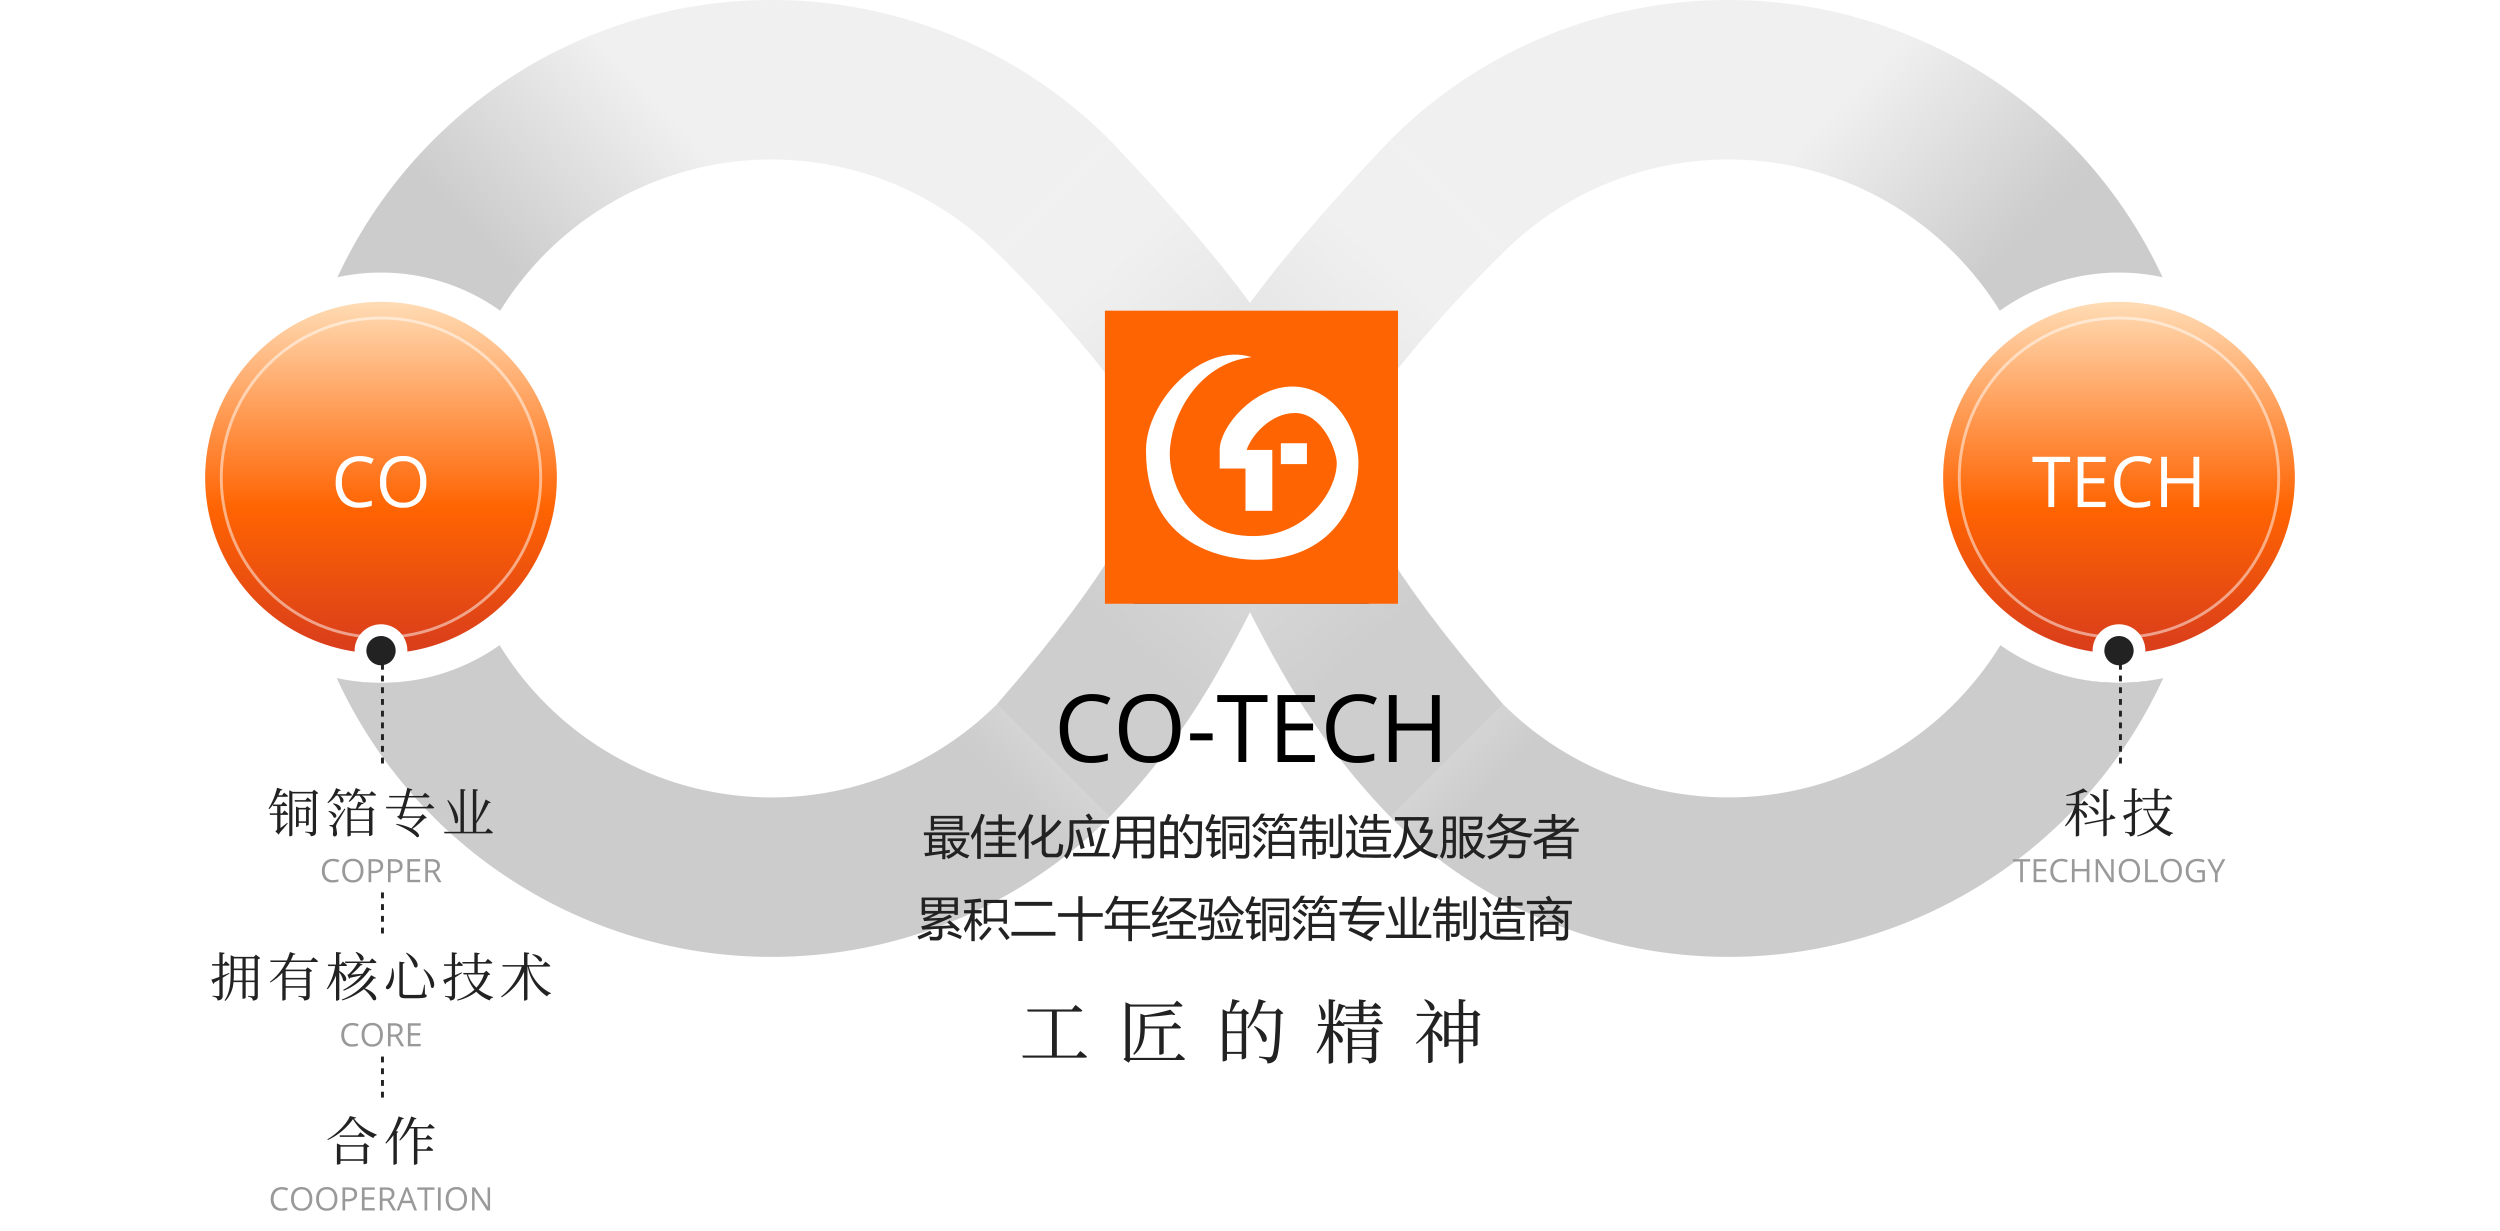 <svg xmlns="http://www.w3.org/2000/svg" xmlns:xlink="http://www.w3.org/1999/xlink" width="853" height="420" viewBox="0 0 853 420">
  <defs>
    <linearGradient id="linear-gradient" x1="0.5" x2="0.914" y2="0.629" gradientUnits="objectBoundingBox">
      <stop offset="0" stop-color="#f0f0f0"/>
      <stop offset="1" stop-color="#cecece"/>
    </linearGradient>
    <clipPath id="clip-path">
      <path id="Path_24" data-name="Path 24" d="M298.872,671.964c-1.948,4.669-34.6,37.319-38.478,38.478-58.7-61.017-47.816-107.272-134.11-192.39l38.478-38.478C266.995,586.846,215.3,575.962,298.872,671.964Z" transform="translate(656.922 172.242)" fill="#f0f0f0"/>
    </clipPath>
    <linearGradient id="linear-gradient-2" x2="0.086" y2="0.629" xlink:href="#linear-gradient"/>
    <linearGradient id="linear-gradient-3" x1="0.836" y1="0.453" x2="0.671" y2="0.64" gradientUnits="objectBoundingBox">
      <stop offset="0" stop-color="#f0f0f0"/>
      <stop offset="1" stop-color="#ccc"/>
    </linearGradient>
    <linearGradient id="linear-gradient-4" x1="0.164" y1="0.453" x2="0.329" y2="0.64" xlink:href="#linear-gradient-3"/>
    <linearGradient id="linear-gradient-5" x1="0.5" x2="0.5" y2="1" gradientUnits="objectBoundingBox">
      <stop offset="0" stop-color="#ffdcb5"/>
      <stop offset="0.586" stop-color="#ff6402"/>
      <stop offset="1" stop-color="#d83c1c"/>
    </linearGradient>
  </defs>
  <g id="Group_7411" data-name="Group 7411" transform="translate(-443 -604)">
    <path id="Path_24658" data-name="Path 24658" d="M0,0H853V420H0Z" transform="translate(443 604)" fill="#fff"/>
    <path id="Path_18" data-name="Path 18" d="M298.872,671.964c-1.948,4.669-34.6,37.319-38.478,38.478-58.7-61.017-47.816-107.272-134.11-192.39l38.478-38.478C266.995,586.846,215.3,575.962,298.872,671.964Z" transform="translate(656.922 172.242)" fill="url(#linear-gradient)"/>
    <g id="Mask_Group_4" data-name="Mask Group 4" clip-path="url(#clip-path)">
      <ellipse id="Ellipse_8" data-name="Ellipse 8" cx="72" cy="16" rx="72" ry="16" transform="matrix(0.574, -0.819, 0.819, 0.574, 821.596, 818.802)"/>
    </g>
    <path id="Path_23" data-name="Path 23" d="M126.284,671.964c1.948,4.669,34.6,37.319,38.478,38.478,58.7-61.017,47.816-107.272,134.11-192.39l-38.478-38.478C158.161,586.846,209.857,575.962,126.284,671.964Z" transform="translate(656.922 172.242)" fill="url(#linear-gradient-2)"/>
    <path id="Path_22" data-name="Path 22" d="M338.824,462a162.729,162.729,0,0,1,115.434,47.816L415.78,548.294a108.833,108.833,0,1,0,0,153.912l38.478,38.478A163.249,163.249,0,1,1,338.824,462Z" transform="translate(367.426 142)" fill="url(#linear-gradient-3)"/>
    <path id="Path_21" data-name="Path 21" d="M291.008,462a162.729,162.729,0,0,0-115.434,47.816l38.478,38.478a108.833,108.833,0,1,1,0,153.912l-38.478,38.478A163.249,163.249,0,1,0,291.008,462Z" transform="translate(741.742 142)" fill="url(#linear-gradient-4)"/>
    <path id="Path_24659" data-name="Path 24659" d="M-59.664-.84h-6.744v-15h8.04a.6.6,0,0,0,.648-.384c-.864-.792-2.3-1.9-2.3-1.9l-1.248,1.56H-76.536l.216.72h8.256v15h-10.1l.192.72H-56.76c.36,0,.552-.12.624-.384-.864-.792-2.28-1.9-2.28-1.9Zm33.7.792h-15.5v-17.5h17.328c.336,0,.552-.12.624-.384-.744-.72-1.944-1.656-1.944-1.656l-1.08,1.344h-14.64l-1.824-.792V-.144a2.622,2.622,0,0,0-.672.528l1.776,1.2.624-.912h18a.545.545,0,0,0,.6-.384c-.792-.768-2.136-1.824-2.136-1.824Zm-5.256-1.1c.768,0,1.272-.36,1.272-.48V-10.08h5.28c.336,0,.552-.12.624-.384-.792-.744-2.064-1.7-2.064-1.7l-1.1,1.368h-9.168v-3.216a90.342,90.342,0,0,0,9.192-.84c.528.216.96.24,1.2.024l-1.7-1.68a57.044,57.044,0,0,1-8.688,1.92L-37.9-15.12v4.728c0,2.976-.264,6.264-2.448,8.976l.312.312c3.216-2.52,3.624-6.192,3.648-8.976h4.92v8.928Zm22.872-.96V-8.448h5.016v6.336Zm5.016-13.032v6H-8.352v-6Zm.648-1.7-.888.984H-6.648c.576-.984,1.272-2.232,1.752-3.12a.835.835,0,0,0,.888-.528l-2.52-.6c-.216,1.248-.6,3.024-.912,4.248h-.792l-1.608-.792V1.128h.264c.648,0,1.224-.384,1.224-.552V-1.416h5.016V.432h.24A1.85,1.85,0,0,0-1.824-.144V-14.856a1.707,1.707,0,0,0,1.008-.48Zm11.736-.1-.984,1.056H2.832c.432-.984.84-1.968,1.2-3a.807.807,0,0,0,.888-.48l-2.448-.744a31.081,31.081,0,0,1-3.864,9.768l.36.216a19.888,19.888,0,0,0,3.5-5.04H8.328C8.16-6.96,7.8-1.488,6.912-.6a1.045,1.045,0,0,1-.936.312c-.576,0-2.3-.144-3.384-.264L2.568-.12a7.149,7.149,0,0,1,2.4.72A1.428,1.428,0,0,1,5.4,1.824,3.386,3.386,0,0,0,8.184.648c1.128-1.392,1.56-6.72,1.728-15.6a1.4,1.4,0,0,0,.984-.384ZM.816-10.752a11.568,11.568,0,0,1,2.9,4.968C5.448-4.416,6.84-8.3,1.08-10.92Zm22.128-7.392a15.25,15.25,0,0,1,.912,4.848c1.248,1.344,2.736-1.584-.576-4.944ZM34.392-3.816V-6.1H41.04v2.28ZM41.04-8.928v2.112H34.392V-8.928Zm-.24-.7H34.536L32.9-10.392V1.824h.264c.624,0,1.224-.36,1.224-.528V-3.1H41.04V-.5c0,.336-.12.48-.528.48-.552,0-2.9-.168-2.9-.168V.192a4.711,4.711,0,0,1,2.016.576,1.6,1.6,0,0,1,.5,1.1c2.184-.216,2.424-1.008,2.424-2.208v-8.3a2.09,2.09,0,0,0,1.032-.432l-1.992-1.512Zm1.008-2.616h-3.6v-2.04h5.016c.312,0,.552-.12.6-.384-.72-.672-1.9-1.608-1.9-1.608l-1.008,1.32H38.208v-1.872h5.4c.336,0,.552-.1.624-.36-.744-.744-1.968-1.7-1.968-1.7L41.208-17.52h-3v-1.56c.576-.072.816-.312.864-.648l-2.4-.264v2.472H31.944a.612.612,0,0,0,.192-.288l-2.328-.744c-.384,1.9-.912,4.08-1.344,5.52l.384.168a24.555,24.555,0,0,0,2.4-4.464A.873.873,0,0,0,31.9-17.5l.192.672h4.584v1.872H32.16l.192.672h4.32v2.04H31.224l.144.552c-.7-.624-1.488-1.272-1.488-1.272l-1.056,1.344h-.96v-7.608c.552-.072.72-.288.768-.6l-2.28-.264v8.472H22.608l.168.672h3.1a28.675,28.675,0,0,1-3.648,9.072l.36.288a21.341,21.341,0,0,0,3.768-5.76V1.92h.312c.552,0,1.2-.36,1.2-.6V-8.856a9.861,9.861,0,0,1,1.968,3.384c1.512,1.128,2.736-1.9-1.968-4.032v-1.44h3.288c.336,0,.576-.1.648-.36l-.264-.24h12.7a.574.574,0,0,0,.624-.384c-.768-.72-1.992-1.656-1.992-1.656ZM58.92-19.872a8.22,8.22,0,0,1,2.112,3.408c1.512,1.152,2.88-1.968-1.848-3.6Zm4.656,3.816-1.032.984H56.28l.216.72h6.072a27.284,27.284,0,0,1-6.48,9.24l.312.264A24.609,24.609,0,0,0,60.288-8.28V1.7h.264a1.46,1.46,0,0,0,1.272-.576V-8.928a9.377,9.377,0,0,1,2.136,3c1.416.936,2.472-1.872-2.136-3.552V-10.1a23.529,23.529,0,0,0,2.448-3.984c.552-.048.84-.072,1.056-.264Zm8.664,9.72v-3.912h3.432v3.912Zm-4.944,0v-3.912h3.432v3.912Zm3.432-8.3v3.672H67.3V-14.64Zm4.944,0v3.672H72.24V-14.64Zm.624-1.68-.864.96H72.24V-19.2c.6-.1.792-.336.84-.672l-2.352-.264v4.776H67.416l-1.632-.768v12.36h.264c.624,0,1.248-.36,1.248-.528V-5.64h3.432V1.872h.288c.552,0,1.224-.384,1.224-.6V-5.64h3.432v1.632h.216c.5,0,1.248-.384,1.272-.576v-9.768a1.788,1.788,0,0,0,1.008-.48Z" transform="translate(870 965)" fill="#222"/>
    <path id="Path_24660" data-name="Path 24660" d="M-111.578.07q.766-.078,1.531-.164V-6.039h-1.719v-.937h15.484v.938h-8.156V-.828q.75-.109,1.5-.227-.016.281.016,1l-1.516.211V2.148H-105.5V.313q-2.687.383-5.8.867Zm2.172-12.7h10.813v5.016h-1.094v-.359h-8.625v.359h-1.094Zm5.75,8.609V-4.93h6.2v.906A11.293,11.293,0,0,1-99.547-.7,9.61,9.61,0,0,0-96.234.789q-.406.594-.7,1.094a10.473,10.473,0,0,1-3.4-1.8,11.342,11.342,0,0,1-3.133,1.969,5.994,5.994,0,0,0-.719-.984,10.9,10.9,0,0,0,3.055-1.734,8.052,8.052,0,0,1-1.859-3.359Zm-4.656-4.859h8.625v-1h-8.625Zm8.625-2.844h-8.625v1h8.625Zm1.047,7.7h-3.3a6.432,6.432,0,0,0,1.586,2.633A8.6,8.6,0,0,0-98.641-4.023ZM-105.5-.672V-1.727h-3.484V-.219Q-107.219-.43-105.5-.672Zm-3.484-4.117h3.484v-1.25h-3.484Zm0,2.156h3.484v-1.25h-3.484ZM-91.187.3h4.875V-2.414h-4.25V-3.539h4.25V-5.633h1.219v2.094h4.25v1.125h-4.25V.3h4.875V1.43H-91.187Zm.125-7.484h4.719V-9.6h-4.125v-1.125h4.125v-2.422h1.219v2.422H-81V-9.6h-4.125V-7.18h4.719v1.125H-91.062Zm-4.719,1.406a27.532,27.532,0,0,0,3.531-7.562l1.25.375a32.6,32.6,0,0,1-1.375,3.6V2.055h-1.219V-6.977a28.2,28.2,0,0,1-1.641,2.563A9.483,9.483,0,0,0-95.781-5.773Zm20.391,2.141a25.475,25.475,0,0,0,3.828-2.2v-7.164h1.344v6.156a23.953,23.953,0,0,0,4.25-4.453l1.141.828a25.336,25.336,0,0,1-5.391,5.289V-.758Q-70.219.3-69.094.3h1.984A1.115,1.115,0,0,0-65.875-.711a15.789,15.789,0,0,0,.281-2.453q.656.25,1.375.453Q-64.344-1.4-64.547-.3a2,2,0,0,1-2.25,1.8h-2.641A1.865,1.865,0,0,1-71.562-.6V-4.258a29.256,29.256,0,0,1-3.078,1.719Q-74.969-3.055-75.391-3.633Zm-4.391-1.922a25.4,25.4,0,0,0,4-7.672l1.359.391a38.642,38.642,0,0,1-1.609,3.648V1.992h-1.312V-6.836A27.6,27.6,0,0,1-79.187-4.2Q-79.453-4.867-79.781-5.555Zm23.2-7.281,1.141-.609a19.434,19.434,0,0,1,1.281,1.859l-.758.438h6.336v1.188H-60.75v3.828q0,5.531-2.281,8.266a11.074,11.074,0,0,0-.906-1.078q1.875-2.094,1.875-7.156v-5.047h6.609A19,19,0,0,0-56.578-12.836ZM-60.844.023h7.227a74.667,74.667,0,0,0,2.586-8.531l1.359.375Q-51.133-2.977-52.266.023h3.859V1.211H-60.844ZM-60-7.648l1.188-.406q.969,2.844,1.875,6.375l-1.328.406Q-58.984-4.367-60-7.648Zm3.766-.781,1.2-.344a62.665,62.665,0,0,1,1.438,6.3l-1.375.359A63.252,63.252,0,0,0-56.234-8.43ZM-40.281,1.836V-3.133h-4.547a10.07,10.07,0,0,1-1.891,5.391q-.406-.516-.922-1.078a8.386,8.386,0,0,0,1.375-3.187,25.417,25.417,0,0,0,.344-4.781v-5.578h12.734V.055q0,1.859-1.766,1.859-1.078,0-2.422-.047-.078-.516-.234-1.3,1.359.094,2.2.094.969,0,.969-.922V-3.133h-4.594V1.836Zm1.25-6.094h4.594V-7.18h-4.594Zm4.594-6.953h-4.594V-8.3h4.594Zm-10.3,6.953h4.461V-7.18h-4.391A25.643,25.643,0,0,1-44.742-4.258Zm.07-6.953V-8.3h4.391v-2.906Zm13.563.5h1.578q.578-1.422.953-2.594l1.313.375q-.492,1.2-.953,2.219h3.125V1.727h-1.25V.508h-3.516V1.836h-1.25Zm6.25,3.2a22.971,22.971,0,0,0,2.484-5.8l1.313.328q-.4,1.18-.812,2.219h5.031q-.187,8.031-.312,10.109A2.286,2.286,0,0,1-19.734,1.8q-1.422,0-2.891-.094A10.836,10.836,0,0,0-22.875.32h.047a20.758,20.758,0,0,0,2.859.219,1.4,1.4,0,0,0,1.531-1.5q.172-2.328.25-8.625h-4.187A21.525,21.525,0,0,1-23.781-6.93,5.985,5.985,0,0,0-24.859-7.508Zm-5,6.844h3.516V-4.617h-3.516Zm3.516-8.875h-3.516v3.8h3.516Zm2.859,3.094.953-.7Q-20.8-5.1-19.766-3.6l-1.156.813A37.827,37.827,0,0,0-23.484-6.445ZM-8.766,2.086H-9.922v-14.5H-.75V.07q0,1.891-1.687,1.891-1.078,0-2.766-.047Q-5.3,1.32-5.437.664q1.547.094,2.578.094a.849.849,0,0,0,.953-.969V-11.32H-8.766Zm-1.875-3.312a10.21,10.21,0,0,0,.078,1.3,21.034,21.034,0,0,0-2.078,1.172,3.175,3.175,0,0,0-.656.531L-14.125.7a1.54,1.54,0,0,0,.5-1.172V-3.992h-1.781V-5.086h1.781V-7.055h-.984v-.891q-.219.344-.422.672a9.023,9.023,0,0,0-.75-1.141,17.349,17.349,0,0,0,2.219-4.828l1.188.328q-.344,1.031-.734,1.953H-10.5v1.094h-3.094A19.074,19.074,0,0,1-14.5-8.148h3.656v1.094h-1.641v1.969h2.078v1.094h-2.078V-.164Q-11.719-.617-10.641-1.227ZM-7.469-6.7h4.25v5.219H-6.406V-.82H-7.469Zm3.188,1.047H-6.406v3.125h2.125ZM-8.109-9.492h5.641v1.031H-8.109ZM5.875-7.539H8.781a17.582,17.582,0,0,0,.828-1.906l1.172.391q-.391.781-.8,1.516h4.688V2.023H13.5V1.086H7.047v.938H5.875ZM7.047-.008H13.5v-2.7H7.047ZM13.5-6.445H7.047V-3.8H13.5ZM9.828-13.367h1.3a14.9,14.9,0,0,1-.742,1.469h5.211v1H9.766A13.911,13.911,0,0,1,7.813-8.586a8.942,8.942,0,0,0-.922-.828A11.254,11.254,0,0,0,9.828-13.367Zm-6.594,0H4.578q-.383.773-.812,1.469H8.047v1H3.1A13.218,13.218,0,0,1,.984-8.57q-.313-.375-.8-.859A12.322,12.322,0,0,0,3.234-13.367ZM4.141-3.242A10.729,10.729,0,0,0,4.875-2.2Q3.219-.164,1.563,1.789L.641.883Q2.187-.742,4.141-3.242ZM1.047-6.289q1.234.75,2.656,1.75l-.734.984A28.915,28.915,0,0,0,.406-5.367ZM2.828-8.82Q4.516-7.727,5.313-7.086l-.766.938q-.813-.7-2.406-1.812Zm2.109.3q-.594-.781-1.3-1.594l.813-.578q.75.719,1.406,1.469Zm7.328.016A16.641,16.641,0,0,0,11-10.1l.813-.578a16.584,16.584,0,0,1,1.375,1.469Zm8.5-4.656h1.219v2.391h3.391V-9.68H21.984v2.094h4.078v1.094H21.984v1.75h3.422v3.719q0,1.688-1.531,1.7-.484.016-1.3,0Q22.5.18,22.344-.445q.766.047,1.25.047.656,0,.656-.781v-2.5H21.984v5.8H20.766v-5.8H18.609V.945H17.453V-4.742h3.313v-1.75H16.281V-7.586h4.484V-9.68H18.453a13.253,13.253,0,0,1-.906,1.7q-.516-.3-1.062-.594A11.92,11.92,0,0,0,18.2-12.6l1.156.3q-.2.8-.461,1.531h1.867Zm8.906-.016h1.25V-.3q0,2.109-1.859,2.109-.609,0-2.094-.016-.094-.609-.25-1.359,1.313.125,1.969.125.984,0,.984-1.109Zm-1.8,11.125h-1.2V-11.68h1.2ZM38.063-5.477h7.953V-.461h-1.2V-1.1H39.266v.641h-1.2ZM36.688-7.883h4.953v-2.125H38.984a15.732,15.732,0,0,1-.906,1.828A7.7,7.7,0,0,0,37-8.742a14.305,14.305,0,0,0,1.7-4.109l1.188.266q-.234.8-.492,1.516h2.242v-2.219h1.219v2.219h4v1.063h-4v2.125h4.766V-6.82H36.688ZM38.656.492l3.891.063L47.75.43q-.172.516-.437,1.234L42.141,1.7,38.422,1.6A4.019,4.019,0,0,1,34.7-.227a23.48,23.48,0,0,0-1.875,2.094L32.188.57q1.383-1.336,2-1.914V-6.6H32.328V-7.758h3.063v6.68A3.564,3.564,0,0,0,38.656.492Zm6.156-4.906H39.266v2.25h5.547ZM34.141-13.008q.8.969,2.188,2.953l-1.109.781q-1.266-1.984-2.078-3.062ZM52.547-3.492a13.953,13.953,0,0,1-3.359,5.469A12.708,12.708,0,0,0,48.25.883a12.194,12.194,0,0,0,3.063-4.937,26.811,26.811,0,0,0,.828-6.984H48.969v-1.172H60.453v1.188L58.938-7.977h2.891v1.109a15.582,15.582,0,0,1-3.3,5.234A13.2,13.2,0,0,0,63.766.586a8.519,8.519,0,0,0-.812,1.344A17.089,17.089,0,0,1,57.539-.734a18.511,18.511,0,0,1-5.242,2.9,9.453,9.453,0,0,0-.781-1.141A16.115,16.115,0,0,0,56.57-1.609a15.273,15.273,0,0,1-3.359-5.352A19.3,19.3,0,0,1,52.547-3.492ZM57.422-7.82l1.609-3.219H53.453q-.016.867-.055,1.664a17.049,17.049,0,0,0,4.125,6.922A11.893,11.893,0,0,0,60.406-6.8H57.422Zm13.625-4.531h7.719q-.078,1.266-.125,2a2.183,2.183,0,0,1-2.469,2.375q-.641-.016-2.016-.062-.094-.609-.2-1.234,1.156.141,2.078.172a1.247,1.247,0,0,0,1.453-1.281q.047-.406.078-.891H72.234v4.5h6.594v.922a11.413,11.413,0,0,1-2.289,4.773A9.344,9.344,0,0,0,79.891.914q-.531.625-.906,1.125A11.349,11.349,0,0,1,75.727-.2a12.946,12.946,0,0,1-2.8,2.078q-.3-.516-.641-1.031a10.884,10.884,0,0,0,2.7-1.906,10.456,10.456,0,0,1-2.008-4.7h-.734V2.008H71.047Zm-5.7-.062H69.75V.258q0,1.563-1.453,1.563-.8,0-1.484-.047Q66.75,1.3,66.625.664A9.056,9.056,0,0,0,68,.789a.566.566,0,0,0,.641-.641V-3.445H66.453a9.2,9.2,0,0,1-1.3,5.484,5.214,5.214,0,0,0-.859-.875A8.355,8.355,0,0,0,65.344-3.4Zm12.25,6.656H74.039A9.228,9.228,0,0,0,75.766-1.93,9.9,9.9,0,0,0,77.594-5.758ZM66.453-4.414h2.188V-7.43H66.453ZM68.641-11.4H66.453v3h2.188ZM84.75-13.477l1.172.5q-.352.578-.734,1.125h8.453V-10.8a12.654,12.654,0,0,1-3.977,3.086,22.524,22.524,0,0,0,6.258,1.18q-.5.7-.875,1.313a23.658,23.658,0,0,1-6.828-1.82,34.3,34.3,0,0,1-7.5,2.086q-.266-.484-.641-1.094a33.331,33.331,0,0,0,6.8-1.7,9.632,9.632,0,0,1-2.852-2.57,21.586,21.586,0,0,1-2.68,2.664q-.469-.5-.859-.844A15.552,15.552,0,0,0,84.75-13.477ZM81.469-4.32h4.547q.109-.758.188-1.687h1.266q-.1.93-.211,1.688h6.3q-.156,2.8-.3,3.922A2.321,2.321,0,0,1,90.641,1.82q-.922.016-2.766-.062-.094-.578-.234-1.3,1.8.156,2.969.172A1.353,1.353,0,0,0,92.078-.711q.141-1.172.2-2.5H87.07Q86.242.547,81.25,2.242q-.359-.516-.766-1.047Q84.969-.258,85.8-3.211H81.469Zm10.5-6.5H84.992a9.779,9.779,0,0,0,3.234,2.484A13.689,13.689,0,0,0,91.969-10.82Zm4.516,2.563h5.938v-1.969H98.031v-1.062h4.391v-1.984h1.25v1.984H107.5v1.063h-3.828v1.969H105.2a19.01,19.01,0,0,0,4.2-3.969l1.109.75a22.235,22.235,0,0,1-3.352,3.219h4.477V-7.2h-5.922q-1.289.891-2.773,1.719h6.2V2.055h-1.219V1.133h-7.234v.922H99.469v-5.8q-1.281.57-2.672,1.109-.266-.484-.7-1.141A39.17,39.17,0,0,0,103.578-7.2H96.484ZM100.688.1h7.234V-1.7h-7.234Zm0-4.406v1.641h7.234V-4.445h-6.953Zm-203.68,27.328q2.188,1.781,3.484,3.047l-.859.875q-.609-.633-1.258-1.25-1.906.078-3.852.164v2.086a1.719,1.719,0,0,1-1.953,1.938q-1,0-2.234-.016-.094-.625-.234-1.3,1.2.109,2.156.109,1.047,0,1.047-1.141V25.914l-4.234.2q-.688.031-1.328.125l-.422-1.187a8.965,8.965,0,0,0,2.141-.562q1.6-.617,3.461-1.453-1.945.062-3.461.156-.75.047-1.125.094l-.406-1.031a7.341,7.341,0,0,0,1.578-.516q1.047-.469,2.07-1.016h-2.93v.453h-1.187V15.242h12.359V21.18h-1.187v-.453h-5.187q-1.727.875-3.406,1.594,2.047-.055,4.766-.156,1.078-.508,2.234-1.094l.813.844q-3.734,1.766-7.656,3.219,3.945-.172,7.148-.375-.57-.508-1.164-1Zm-2.8-3.2h4.422V18.4h-4.422Zm-5.562,0h4.406V18.4h-4.406Zm9.984-3.672h-4.422v1.406h4.422Zm-9.984,1.406h4.406V16.148h-4.406Zm1.719,9.016.7.969q-2.281,1.141-4.484,2-.234-.484-.547-1.047Q-111.633,27.586-109.633,26.57Zm6.344.063q2.328.781,4.469,1.734L-99.3,29.43a46.93,46.93,0,0,0-4.516-1.766Zm11.953-10.594h7.906V24.18h-1.187v-.75h-5.531v.75h-1.187Zm-6.812,9.828a20.827,20.827,0,0,0,2.422-5.234H-98.07V19.539h2.5V17.055q-1.016.078-2.187.156a9.248,9.248,0,0,0-.234-1.141q3.188-.172,5.563-.516l.281,1.188q-.953.109-2.266.219v2.578h2.328v1.094h-2.328v2.2l.625-.578q.953.938,2.031,2.141l-.891.781q-.844-1.031-1.766-2.016v6.969H-95.57V23.18A17.36,17.36,0,0,1-97.6,27.211Q-97.852,26.523-98.148,25.867ZM-84.617,17.1h-5.531v5.266h5.531ZM-89.68,25.18l1.031.734q-1.781,2.25-3.422,3.984a11.956,11.956,0,0,0-.891-.859A30.946,30.946,0,0,0-89.68,25.18Zm3.25.75.969-.672q1.438,1.641,2.984,3.672l-1.094.828Q-84.945,27.727-86.43,25.93Zm5.688-9.219h12.75v1.344h-12.75ZM-81.9,26.945h15.016v1.313H-81.9Zm15.922-6.391h6.891V14.789h1.438v5.766h6.906V21.82h-6.906v8.25h-1.437V21.82h-6.891ZM-50.07,24.8h2.516V20.336h5.531V17.555h-4.594a23.91,23.91,0,0,1-2.359,3.5,8.133,8.133,0,0,0-.969-.875,16.972,16.972,0,0,0,3.328-5.609l1.281.359q-.328.773-.687,1.5h10.75v1.125h-5.484v2.781h5.219V21.43h-5.219V24.8h6.188V25.93h-6.187v4.219h-1.266V25.93H-50.07Zm3.75,0h4.3V21.43h-4.3Zm18.328-8.234V15.445h7.531v1.141A16.018,16.018,0,0,1-22.852,19.3q2.352,1.211,4.281,2.383l-.8,1.063q-2-1.375-4.367-2.687a17.6,17.6,0,0,1-4.742,2.656,6.681,6.681,0,0,0-.75-1.078A14.887,14.887,0,0,0-21.9,16.57Zm-1,11.641h4.453V24.4H-27.93V23.273h7.938V24.4H-23.3v3.813h4.375v1.125H-28.992Zm-3.156-4.187q1.531-.2,3.359-.5-.094.656-.141,1.156-1.922.266-4.656.734l-.281-1.156A21.981,21.981,0,0,0-31.4,21.109q-1.516.094-2.344.164l-.3-1.062a28,28,0,0,0,3.156-5.578l1.188.469a52.881,52.881,0,0,1-2.937,5.016l1.9-.047q.609-.992,1.227-2.141l1.156.578A61.145,61.145,0,0,1-32.148,24.023Zm-1.906,3.625q3.25-.656,5.484-1.219-.047.641-.047,1.156-2.125.437-5.078,1.219Zm18.094-9.937-.359,4.3h1.578l.406-5.266h-3.547V15.68h4.734l-.484,6.328h.984q-.109,3.3-.2,5.422Q-12.9,29.8-14.914,29.8q-.844,0-1.984-.047-.078-.578-.2-1.234a16.322,16.322,0,0,0,2,.141q1.094,0,1.156-1.328.094-1.719.156-4.266h-3.75l.5-5.359Zm3.438,10.547h5.641a59.49,59.49,0,0,0,2-5.812l1.188.375q-.922,2.8-1.953,5.438H-2.9v1.078h-9.625ZM-6.852,14.8l-.3.5A12.165,12.165,0,0,0-2.461,20.2q-.5.625-.828,1.094A16.99,16.99,0,0,1-7.773,16.4a17.266,17.266,0,0,1-4.453,5.078,12.11,12.11,0,0,0-.781-.984A14.035,14.035,0,0,0-8.242,14.8Zm-4.078,5.75h6.438v1.078H-10.93Zm1.891,2,1.109-.3q.656,2.344,1.078,4.094l-1.141.328Q-8.445,24.523-9.039,22.555Zm-2.687.7,1.094-.344q.766,2.219,1.281,3.953l-1.156.391Q-11.023,25.258-11.727,23.258Zm-6.547,2.156q1.813-.359,3.984-.875-.016.625.016,1.109-1.781.375-3.766.922ZM4.867,30.086H3.711v-14.5h9.172V28.07q0,1.891-1.687,1.891-1.078,0-2.766-.047-.094-.594-.234-1.25,1.547.094,2.578.094a.849.849,0,0,0,.953-.969V16.68H4.867ZM2.992,26.773a10.21,10.21,0,0,0,.078,1.3A21.034,21.034,0,0,0,.992,29.242a3.175,3.175,0,0,0-.656.531L-.492,28.7a1.54,1.54,0,0,0,.5-1.172V24.008H-1.773V22.914H.008V20.945H-.977v-.891q-.219.344-.422.672a9.023,9.023,0,0,0-.75-1.141A17.349,17.349,0,0,0,.07,14.758l1.188.328Q.914,16.117.523,17.039H3.133v1.094H.039a19.074,19.074,0,0,1-.906,1.719H2.789v1.094H1.148v1.969H3.227v1.094H1.148v3.828Q1.914,27.383,2.992,26.773ZM6.164,21.3h4.25v5.219H7.227v.656H6.164Zm3.188,1.047H7.227v3.125H9.352ZM5.523,18.508h5.641v1.031H5.523Zm13.984,1.953h2.906a17.582,17.582,0,0,0,.828-1.906l1.172.391q-.391.781-.8,1.516H28.3v9.563H27.133v-.937H20.68v.938H19.508Zm1.172,7.531h6.453v-2.7H20.68Zm6.453-6.437H20.68V24.2h6.453Zm-3.672-6.922h1.3a14.9,14.9,0,0,1-.742,1.469h5.211v1H23.4a13.911,13.911,0,0,1-1.953,2.313,8.942,8.942,0,0,0-.922-.828A11.254,11.254,0,0,0,23.461,14.633Zm-6.594,0h1.344q-.383.773-.812,1.469H21.68v1H16.734a13.218,13.218,0,0,1-2.117,2.328q-.312-.375-.8-.859A12.322,12.322,0,0,0,16.867,14.633Zm.906,10.125a10.729,10.729,0,0,0,.734,1.047q-1.656,2.031-3.312,3.984l-.922-.906Q15.82,27.258,17.773,24.758ZM14.68,21.711q1.234.75,2.656,1.75l-.734.984a28.915,28.915,0,0,0-2.562-1.812Zm1.781-2.531q1.688,1.094,2.484,1.734l-.766.938q-.812-.7-2.406-1.812Zm2.109.3q-.594-.781-1.3-1.594l.813-.578q.75.719,1.406,1.469Zm7.328.016A16.641,16.641,0,0,0,24.633,17.9l.813-.578a16.584,16.584,0,0,1,1.375,1.469ZM33.742,25.4q2.07.922,4.469,2.055L41.742,24.4h-8.75V23.242L33.75,21.3H30.023V20.117h4.2l.844-2.141H30.977V16.789h4.555l.82-2.078h1.422l-.82,2.078h7.4v1.188H36.484l-.844,2.141h9.711V21.3H35.172l-.758,1.922h9.109v1.219L39.367,28q1.047.5,2.156,1.039l-.766,1.188q-3.922-2.062-7.672-3.781ZM45.93,27.883h5.016V14.977h1.313V27.883h2.734V14.977H56.3V27.883h5.063v1.156H45.93Zm1.813-9.844q1.281,3.016,2.484,6.406l-1.281.578q-1.047-3.3-2.344-6.484Zm9.125,6.547a63.109,63.109,0,0,0,2.625-6.406l1.266.5Q59.3,22.414,57.992,25.1Zm9.531-9.75h1.219v2.391h3.391V18.32H67.617v2.094H71.7v1.094H67.617v1.75h3.422v3.719q0,1.688-1.531,1.7-.484.016-1.3,0-.078-.5-.234-1.125.766.047,1.25.047.656,0,.656-.781v-2.5H67.617v5.8H66.4v-5.8H64.242v4.625H63.086V23.258H66.4v-1.75H61.914V20.414H66.4V18.32H64.086a13.253,13.253,0,0,1-.906,1.7q-.516-.3-1.062-.594A11.92,11.92,0,0,0,63.836,15.4l1.156.3q-.2.8-.461,1.531H66.4ZM75.3,14.82h1.25V27.7q0,2.109-1.859,2.109-.609,0-2.094-.016-.094-.609-.25-1.359,1.313.125,1.969.125.984,0,.984-1.109Zm-1.8,11.125H72.3V16.32h1.2ZM83.7,22.523h7.953v5.016h-1.2V26.9H84.9v.641H83.7ZM82.32,20.117h4.953V17.992H84.617a15.732,15.732,0,0,1-.906,1.828,7.7,7.7,0,0,0-1.078-.562,14.305,14.305,0,0,0,1.7-4.109l1.188.266q-.234.8-.492,1.516h2.242V14.711h1.219V16.93h4v1.063h-4v2.125h4.766V21.18H82.32Zm1.969,8.375,3.891.063,5.2-.125q-.172.516-.437,1.234l-5.172.031L84.055,29.6a4.019,4.019,0,0,1-3.719-1.828,23.479,23.479,0,0,0-1.875,2.094l-.641-1.3q1.383-1.336,2-1.914V21.4H77.961V20.242h3.063v6.68A3.564,3.564,0,0,0,84.289,28.492Zm6.156-4.906H84.9v2.25h5.547ZM79.773,14.992q.8.969,2.188,2.953l-1.109.781q-1.266-1.984-2.078-3.062Zm15.359,4.734h3.8q-.539-.789-1.172-1.562l.953-.641q.75.875,1.359,1.625l-.844.578h3.547a20.324,20.324,0,0,0,1.453-2.141l1.188.688q-.742.883-1.25,1.453h3.891v8.188q0,1.969-1.8,1.984-.969.016-2.187-.016a11.846,11.846,0,0,0-.234-1.312q1.234.125,2.031.125,1.016,0,1.016-1.125V20.8H96.3v9.281H95.133Zm3.375,8.813V23.508h6.266v4.2H99.633v.828ZM93.992,16.383h7.133q-.3-.555-.727-1.234l1.2-.547q.469.8.984,1.781h6.734v1.109H93.992Zm9.656,10.328v-2.2H99.633v2.2Zm-3.937-5.734.844.813q-1.828,1.562-3.422,2.75a10.368,10.368,0,0,0-.734-.922A25.038,25.038,0,0,0,99.711,20.977Zm2.75.859.688-.859q2.312,1.453,3.5,2.328l-.781.984A39.924,39.924,0,0,0,102.461,21.836Z" transform="translate(870 895)" fill="#222"/>
    <g id="Group_119" data-name="Group 119" transform="translate(840 720)">
      <rect id="Rectangle_54" data-name="Rectangle 54" width="80" height="80" transform="translate(-10 10)" opacity="0.6"/>
      <rect id="Rectangle_10" data-name="Rectangle 10" width="100" height="100" transform="translate(-20 -10)" fill="#ff6402"/>
      <g id="Group_1" data-name="Group 1" transform="translate(-198.122 -93)">
        <rect id="Rectangle_2" data-name="Rectangle 2" width="8.893" height="7.114" transform="translate(238.148 128.236)" fill="#fff"/>
        <path id="Path_1" data-name="Path 1" d="M240.468,110.456c-13.2,0-24.808,13.724-24.808,21.641v6.334h8.8v14.427h9.149V132.1h-8.757c1.638-5.01,8.275-12.607,16.5-12.607,9.5,0,14.251,13.135,14.251,17.005,0,9.677-10.381,24.984-28.5,24.984-21.817,0-28.48-17.946-28.48-27.975,0-12.316,9.3-30.966,27.952-33.077-16.891-5.278-36.068,14.955-36.068,31.846,0,35.717,31.846,37.3,37.652,37.3,24.632,0,34.837-17.77,34.837-33.077C262.989,123.827,253.664,110.456,240.468,110.456Z" transform="translate(1.622 -1.573)" fill="#fff"/>
      </g>
    </g>
    <path id="Path_24661" data-name="Path 24661" d="M-54.43-20.8a7.469,7.469,0,0,0-5.945,2.508,10.115,10.115,0,0,0-2.18,6.867q0,4.484,2.1,6.93a7.47,7.47,0,0,0,5.992,2.445,20.459,20.459,0,0,0,5.453-.859V-.578a16.793,16.793,0,0,1-5.859.891q-5.047,0-7.789-3.062t-2.742-8.7a13.736,13.736,0,0,1,1.32-6.187,9.479,9.479,0,0,1,3.813-4.094A11.539,11.539,0,0,1-54.4-23.172a14.157,14.157,0,0,1,6.281,1.313l-1.125,2.281A12.107,12.107,0,0,0-54.43-20.8ZM-24.2-11.453q0,5.484-2.773,8.625A9.75,9.75,0,0,1-34.68.313q-5.047,0-7.789-3.086t-2.742-8.711q0-5.578,2.75-8.648t7.813-3.07a9.731,9.731,0,0,1,7.688,3.125Q-24.2-16.953-24.2-11.453Zm-18.2,0q0,4.641,1.977,7.039a7.013,7.013,0,0,0,5.742,2.4,6.946,6.946,0,0,0,5.734-2.391q1.937-2.391,1.938-7.047,0-4.609-1.93-6.992a6.915,6.915,0,0,0-5.711-2.383,7.05,7.05,0,0,0-5.773,2.4Q-42.4-16.031-42.4-11.453ZM-20.93-7.391V-9.766h7.672v2.375ZM-1.773,0H-4.43V-20.484h-7.234v-2.359H5.461v2.359H-1.773ZM21.633,0H8.9V-22.844H21.633v2.359H11.555v7.359h9.469v2.344H11.555v8.406H21.633ZM36.477-20.8a7.469,7.469,0,0,0-5.945,2.508,10.115,10.115,0,0,0-2.18,6.867q0,4.484,2.1,6.93a7.47,7.47,0,0,0,5.992,2.445A20.459,20.459,0,0,0,41.9-2.906V-.578a16.793,16.793,0,0,1-5.859.891q-5.047,0-7.789-3.062t-2.742-8.7a13.736,13.736,0,0,1,1.32-6.187,9.479,9.479,0,0,1,3.813-4.094,11.539,11.539,0,0,1,5.867-1.437,14.157,14.157,0,0,1,6.281,1.313l-1.125,2.281A12.107,12.107,0,0,0,36.477-20.8ZM64.227,0H61.57V-10.75H49.539V0H46.883V-22.844h2.656v9.719H61.57v-9.719h2.656Z" transform="translate(870 864)"/>
    <path id="Path_24662" data-name="Path 24662" d="M60,0A60,60,0,1,1,0,60,60,60,0,0,1,60,0Z" transform="translate(513 717)" opacity="0.2"/>
    <path id="Path_24663" data-name="Path 24663" d="M70,0A70,70,0,1,1,0,70,70,70,0,0,1,70,0Z" transform="translate(503 697)" fill="#fff"/>
    <path id="Path_24664" data-name="Path 24664" d="M60,0A60,60,0,1,1,0,60,60,60,0,0,1,60,0Z" transform="translate(513 707)" fill="url(#linear-gradient-5)"/>
    <path id="Path_24665" data-name="Path 24665" d="M-7.225-15.6a5.6,5.6,0,0,0-4.459,1.881,7.587,7.587,0,0,0-1.635,5.15,7.738,7.738,0,0,0,1.576,5.2A5.6,5.6,0,0,0-7.248-1.535a15.345,15.345,0,0,0,4.09-.645V-.434A12.6,12.6,0,0,1-7.553.234a7.434,7.434,0,0,1-5.842-2.3A9.459,9.459,0,0,1-15.451-8.59a10.3,10.3,0,0,1,.99-4.641A7.109,7.109,0,0,1-11.6-16.3a8.655,8.655,0,0,1,4.4-1.078,10.618,10.618,0,0,1,4.711.984l-.844,1.711A9.08,9.08,0,0,0-7.225-15.6ZM15.451-8.59a9.432,9.432,0,0,1-2.08,6.469A7.313,7.313,0,0,1,7.588.234,7.405,7.405,0,0,1,1.746-2.08,9.509,9.509,0,0,1-.311-8.613,9.39,9.39,0,0,1,1.752-15.1a7.458,7.458,0,0,1,5.859-2.3,7.3,7.3,0,0,1,5.766,2.344A9.422,9.422,0,0,1,15.451-8.59ZM1.8-8.59A8.131,8.131,0,0,0,3.281-3.311a5.26,5.26,0,0,0,4.307,1.8,5.209,5.209,0,0,0,4.3-1.793A8.244,8.244,0,0,0,13.342-8.59a8.179,8.179,0,0,0-1.447-5.244,5.186,5.186,0,0,0-4.283-1.787,5.288,5.288,0,0,0-4.33,1.8A8.048,8.048,0,0,0,1.8-8.59Z" transform="translate(573 777)" fill="#fff"/>
    <g id="Path_24666" data-name="Path 24666" transform="translate(518 712)" fill="none" opacity="0.5">
      <path d="M55,0A55,55,0,1,1,0,55,55,55,0,0,1,55,0Z" stroke="none"/>
      <path d="M 55 1 C 47.71 1 40.638 2.428 33.981 5.243 C 30.782 6.596 27.696 8.271 24.809 10.222 C 21.949 12.154 19.26 14.372 16.816 16.816 C 14.372 19.26 12.154 21.949 10.222 24.809 C 8.271 27.696 6.596 30.782 5.243 33.981 C 2.428 40.638 1 47.71 1 55 C 1 62.29 2.428 69.362 5.243 76.019 C 6.596 79.218 8.271 82.304 10.222 85.191 C 12.154 88.051 14.372 90.74 16.816 93.184 C 19.26 95.628 21.949 97.846 24.809 99.778 C 27.696 101.729 30.782 103.404 33.981 104.757 C 40.638 107.572 47.71 109 55 109 C 62.29 109 69.362 107.572 76.019 104.757 C 79.218 103.404 82.304 101.729 85.191 99.778 C 88.051 97.846 90.74 95.628 93.184 93.184 C 95.628 90.74 97.846 88.051 99.778 85.191 C 101.729 82.304 103.404 79.218 104.757 76.019 C 107.572 69.362 109 62.29 109 55 C 109 47.71 107.572 40.638 104.757 33.981 C 103.404 30.782 101.729 27.696 99.778 24.809 C 97.846 21.949 95.628 19.26 93.184 16.816 C 90.74 14.372 88.051 12.154 85.191 10.222 C 82.304 8.271 79.218 6.596 76.019 5.243 C 69.362 2.428 62.29 1 55 1 M 55 0 C 85.376 0 110 24.624 110 55 C 110 85.376 85.376 110 55 110 C 24.624 110 0 85.376 0 55 C 0 24.624 24.624 0 55 0 Z" stroke="none" fill="#fff"/>
    </g>
    <path id="Path_24667" data-name="Path 24667" d="M60,0A60,60,0,1,1,0,60,60,60,0,0,1,60,0Z" transform="translate(1106 717)" opacity="0.4"/>
    <path id="Path_24668" data-name="Path 24668" d="M70,0A70,70,0,1,1,0,70,70,70,0,0,1,70,0Z" transform="translate(1096 697)" fill="#fff"/>
    <path id="Path_24669" data-name="Path 24669" d="M60,0A60,60,0,1,1,0,60,60,60,0,0,1,60,0Z" transform="translate(1106 707)" fill="url(#linear-gradient-5)"/>
    <path id="Path_24670" data-name="Path 24670" d="M-22.107,0H-24.1V-15.363h-5.426v-1.77h12.844v1.77h-5.426ZM-4.553,0H-14.1V-17.133h9.551v1.77h-7.559v5.52h7.1v1.758h-7.1v6.3h7.559ZM6.58-15.6a5.6,5.6,0,0,0-4.459,1.881A7.587,7.587,0,0,0,.486-8.566a7.738,7.738,0,0,0,1.576,5.2A5.6,5.6,0,0,0,6.557-1.535a15.345,15.345,0,0,0,4.09-.645V-.434A12.6,12.6,0,0,1,6.252.234,7.434,7.434,0,0,1,.41-2.062,9.459,9.459,0,0,1-1.646-8.59a10.3,10.3,0,0,1,.99-4.641A7.109,7.109,0,0,1,2.2-16.3a8.655,8.655,0,0,1,4.4-1.078,10.618,10.618,0,0,1,4.711.984l-.844,1.711A9.08,9.08,0,0,0,6.58-15.6ZM27.393,0H25.4V-8.062H16.377V0H14.385V-17.133h1.992v7.289H25.4v-7.289h1.992Z" transform="translate(1166 777)" fill="#fff"/>
    <g id="Path_24671" data-name="Path 24671" transform="translate(1111 712)" fill="none" opacity="0.5">
      <path d="M55,0A55,55,0,1,1,0,55,55,55,0,0,1,55,0Z" stroke="none"/>
      <path d="M 55 1 C 47.71 1 40.638 2.428 33.981 5.243 C 30.782 6.596 27.696 8.271 24.809 10.222 C 21.949 12.154 19.26 14.372 16.816 16.816 C 14.372 19.26 12.154 21.949 10.222 24.809 C 8.271 27.696 6.596 30.782 5.243 33.981 C 2.428 40.638 1 47.71 1 55 C 1 62.29 2.428 69.362 5.243 76.019 C 6.596 79.218 8.271 82.304 10.222 85.191 C 12.154 88.051 14.372 90.74 16.816 93.184 C 19.26 95.628 21.949 97.846 24.809 99.778 C 27.696 101.729 30.782 103.404 33.981 104.757 C 40.638 107.572 47.71 109 55 109 C 62.29 109 69.362 107.572 76.019 104.757 C 79.218 103.404 82.304 101.729 85.191 99.778 C 88.051 97.846 90.74 95.628 93.184 93.184 C 95.628 90.74 97.846 88.051 99.778 85.191 C 101.729 82.304 103.404 79.218 104.757 76.019 C 107.572 69.362 109 62.29 109 55 C 109 47.71 107.572 40.638 104.757 33.981 C 103.404 30.782 101.729 27.696 99.778 24.809 C 97.846 21.949 95.628 19.26 93.184 16.816 C 90.74 14.372 88.051 12.154 85.191 10.222 C 82.304 8.271 79.218 6.596 76.019 5.243 C 69.362 2.428 62.29 1 55 1 M 55 0 C 85.376 0 110 24.624 110 55 C 110 85.376 85.376 110 55 110 C 24.624 110 0 85.376 0 55 C 0 24.624 24.624 0 55 0 Z" stroke="none" fill="#fff"/>
    </g>
    <g id="Path_24672" data-name="Path 24672" transform="translate(568 821)" fill="#222">
      <path d="M 5 12 C 1.14 12 -2 8.86 -2 5 C -2 1.14 1.14 -2 5 -2 C 8.86 -2 12 1.14 12 5 C 12 8.86 8.86 12 5 12 Z" stroke="none"/>
      <path d="M 5 0 C 2.239 0 0 2.239 0 5 C 0 7.761 2.239 10 5 10 C 7.761 10 10 7.761 10 5 C 10 2.239 7.761 0 5 0 M 5 -4 C 9.963 -4 14 0.037 14 5 C 14 9.963 9.963 14 5 14 C 0.037 14 -4 9.963 -4 5 C -4 0.037 0.037 -4 5 -4 Z" stroke="none" fill="#fff"/>
    </g>
    <g id="Path_24673" data-name="Path 24673" transform="translate(1161 821)" fill="#222">
      <path d="M 5 12 C 1.14 12 -2 8.86 -2 5 C -2 1.14 1.14 -2 5 -2 C 8.86 -2 12 1.14 12 5 C 12 8.86 8.86 12 5 12 Z" stroke="none"/>
      <path d="M 5 0 C 2.239 0 0 2.239 0 5 C 0 7.761 2.239 10 5 10 C 7.761 10 10 7.761 10 5 C 10 2.239 7.761 0 5 0 M 5 -4 C 9.963 -4 14 0.037 14 5 C 14 9.963 9.963 14 5 14 C 0.037 14 -4 9.963 -4 5 C -4 0.037 0.037 -4 5 -4 Z" stroke="none" fill="#fff"/>
    </g>
    <path id="Path_24674" data-name="Path 24674" d="M0,0V40" transform="translate(573.5 826.5)" fill="none" stroke="#222" stroke-width="1" stroke-dasharray="2"/>
    <path id="Path_24675" data-name="Path 24675" d="M0,0V15" transform="translate(573.5 908.5)" fill="none" stroke="#222" stroke-width="1" stroke-dasharray="2"/>
    <path id="Path_24676" data-name="Path 24676" d="M0,0V15" transform="translate(573.5 964.5)" fill="none" stroke="#222" stroke-width="1" stroke-dasharray="2"/>
    <path id="Path_24677" data-name="Path 24677" d="M0,0V40" transform="translate(1166.5 826.5)" fill="none" stroke="#222" stroke-width="1" stroke-dasharray="2"/>
    <path id="Path_24678" data-name="Path 24678" d="M-16.393-7.149a2.567,2.567,0,0,0-2.044.862,3.477,3.477,0,0,0-.749,2.361,3.547,3.547,0,0,0,.722,2.382A2.568,2.568,0,0,0-16.4-.7,7.033,7.033,0,0,0-14.529-1v.8a5.773,5.773,0,0,1-2.014.306A3.407,3.407,0,0,1-19.22-.945a4.335,4.335,0,0,1-.943-2.992,4.722,4.722,0,0,1,.454-2.127A3.258,3.258,0,0,1-18.4-7.471a3.967,3.967,0,0,1,2.017-.494,4.866,4.866,0,0,1,2.159.451l-.387.784A4.162,4.162,0,0,0-16.393-7.149ZM-6-3.937A4.323,4.323,0,0,1-6.953-.972,3.352,3.352,0,0,1-9.6.107,3.394,3.394,0,0,1-12.281-.953a4.358,4.358,0,0,1-.943-2.994,4.3,4.3,0,0,1,.945-2.973A3.418,3.418,0,0,1-9.593-7.976,3.345,3.345,0,0,1-6.95-6.9,4.319,4.319,0,0,1-6-3.937Zm-6.257,0a3.727,3.727,0,0,0,.679,2.42A2.411,2.411,0,0,0-9.6-.693a2.388,2.388,0,0,0,1.971-.822,3.779,3.779,0,0,0,.666-2.422,3.749,3.749,0,0,0-.663-2.4A2.377,2.377,0,0,0-9.593-7.16a2.423,2.423,0,0,0-1.985.824A3.689,3.689,0,0,0-12.257-3.937ZM.73-5.564A2.2,2.2,0,0,1-.083-3.73a3.686,3.686,0,0,1-2.328.642h-.924V0h-.913V-7.853h2.036Q.73-7.853.73-5.564ZM-3.335-3.873h.822A3.054,3.054,0,0,0-.757-4.265,1.445,1.445,0,0,0-.215-5.521a1.355,1.355,0,0,0-.51-1.16,2.666,2.666,0,0,0-1.59-.381H-3.335ZM7.353-5.564A2.2,2.2,0,0,1,6.539-3.73a3.686,3.686,0,0,1-2.328.642H3.287V0H2.374V-7.853H4.41Q7.353-7.853,7.353-5.564ZM3.287-3.873h.822a3.054,3.054,0,0,0,1.756-.392,1.445,1.445,0,0,0,.542-1.257,1.355,1.355,0,0,0-.51-1.16,2.666,2.666,0,0,0-1.59-.381H3.287ZM13.374,0H9V-7.853h4.377v.811H9.91v2.53h3.255v.806H9.91v2.89h3.464Zm2.653-3.266V0h-.913V-7.853h2.154A3.389,3.389,0,0,1,19.4-7.3a2.006,2.006,0,0,1,.69,1.665,2.086,2.086,0,0,1-1.579,2.105L20.646,0h-1.08l-1.9-3.266Zm0-.784h1.251A2.161,2.161,0,0,0,18.7-4.434a1.429,1.429,0,0,0,.451-1.152,1.311,1.311,0,0,0-.459-1.123,2.488,2.488,0,0,0-1.474-.344H16.027Z" transform="translate(573 905)" fill="#999"/>
    <path id="Path_24679" data-name="Path 24679" d="M-33.7-6.5h-.612V-8.964h1.854A.409.409,0,0,0-32-9.252a17.826,17.826,0,0,0-1.332-1.188l-.72.936h-2.772a21.973,21.973,0,0,0,1.566-2.628h3.078a.409.409,0,0,0,.45-.288c-.522-.5-1.35-1.134-1.35-1.134l-.7.9h-1.206c.252-.576.486-1.116.684-1.62.45-.018.612-.144.666-.342l-1.818-.612A25.226,25.226,0,0,1-38.376-8.1l.27.162A12.675,12.675,0,0,0-36.9-9.4l.108.432h1.368V-6.5h-2.592l.144.522h2.448v4.77c0,.306-.108.414-.63.846L-34.866.774a1.347,1.347,0,0,0,.252-.558c1.188-1.314,2.286-2.628,2.79-3.258l-.162-.216c-.81.63-1.638,1.26-2.322,1.764V-5.976h2.25c.216,0,.4-.09.432-.288-.486-.5-1.332-1.206-1.332-1.206Zm7.92-4.5H-29.5l.144.54h5.2c.234,0,.414-.09.45-.288-.5-.5-1.35-1.17-1.35-1.17Zm.2,3.186v4.05h-2.484v-4.05Zm0,4.572v.954h.126a1.257,1.257,0,0,0,.81-.36v-5a1.214,1.214,0,0,0,.7-.324l-1.242-.954-.576.576h-2.214L-29-8.8v6.984h.162c.4,0,.774-.234.774-.324v-1.1Zm2.718-11.3-.594.738h-6.678l-1.17-.558v15.7h.2c.486,0,.864-.288.864-.432V-13.266h6.966V-.522c0,.288-.09.4-.414.4-.378,0-2.178-.144-2.178-.144V.018a3.754,3.754,0,0,1,1.512.45,1.179,1.179,0,0,1,.378.864c1.62-.18,1.8-.756,1.8-1.728V-13.05a1.475,1.475,0,0,0,.792-.36Zm8.154,2.016a3.674,3.674,0,0,1,.864,2.178c.9.81,1.926-.918-.162-2.178h3.672c.252,0,.414-.09.45-.27-.5-.5-1.332-1.188-1.332-1.188l-.756.954h-3.042a11.289,11.289,0,0,0,.648-1.116.586.586,0,0,0,.684-.288l-1.656-.666a13,13,0,0,1-2.952,4.914l.234.2a9.875,9.875,0,0,0,2.682-2.538Zm-1.728,2.79a4.637,4.637,0,0,1,1.782,2.106c1.152.684,1.89-1.692-1.62-2.268Zm-1.53,2.61a3.976,3.976,0,0,1,1.8,2.016c1.152.7,1.854-1.674-1.62-2.2Zm5.526-.99c-3.384,4.806-3.384,4.806-3.762,5.31-.216.288-.288.288-.486.288h-.864v.4a2.02,2.02,0,0,1,.846.2c.378.216.468,1.1.288,2.592.036.45.234.72.522.72.576,0,.864-.378.9-.99a13.649,13.649,0,0,0-.36-2.25,3.082,3.082,0,0,1,.342-1.206c.288-.576,2.106-3.546,2.88-4.914Zm2.124,7.7V-3.888h6.228V-.414Zm6.228-7.164v3.15h-6.228v-3.15Zm-.162-.54H-7.92c.432-.468.936-1.044,1.314-1.512a.592.592,0,0,0,.684-.324l-1.872-.5c-.2.684-.522,1.674-.756,2.34h-1.674l-1.224-.558V1.386h.2c.5,0,.936-.27.936-.4V.126h6.228v1.1h.18a1.409,1.409,0,0,0,.99-.432V-7.416a1.211,1.211,0,0,0,.684-.324L-3.6-8.8Zm.27-4.914H-8.316a11.838,11.838,0,0,0,.684-1.134.586.586,0,0,0,.684-.288l-1.674-.666A14.4,14.4,0,0,1-11.034-10.6l.252.2a9.825,9.825,0,0,0,2.106-2.124h1.314A4.154,4.154,0,0,1-6.228-10.3c.99.774,1.926-1.062-.27-2.232h4.374c.252,0,.4-.09.45-.27-.558-.54-1.494-1.26-1.494-1.26ZM15.7-8.712H8.424c.342-1.08.666-2.2.954-3.2h6.714c.252,0,.432-.09.486-.288-.594-.558-1.566-1.3-1.566-1.3l-.828,1.062H9.522c.2-.7.36-1.314.468-1.854a.614.614,0,0,0,.72-.324l-1.764-.576c-.144.72-.378,1.692-.648,2.754H2.718l.162.522H8.154c-.288,1.044-.612,2.16-.936,3.2H1.674l.162.54h5.22c-.27.9-.558,1.764-.81,2.43a6.5,6.5,0,0,0-.792.378L6.786-4.3,7.4-4.95H13.32a33.438,33.438,0,0,1-2.97,3.6A18.818,18.818,0,0,0,5.292-2.9l-.144.234c2.3.846,5.706,2.7,7.038,4.284,1.188.27,1.3-1.314-1.476-2.79a30.068,30.068,0,0,0,4.14-3.564c.414-.036.63-.054.792-.2l-1.386-1.3-.81.756H7.416c.252-.774.558-1.728.864-2.7h9.4c.252,0,.432-.09.468-.288-.594-.576-1.584-1.368-1.584-1.368Zm6.912-2.214c1.134,2.07,2.5,5.256,2.592,7.6,1.368,1.332,2.268-2.718-2.3-7.7ZM35.622-.18H32.508V-3.06a47.223,47.223,0,0,0,4.212-6.966c.36.09.63,0,.738-.2l-1.764-.99a71.715,71.715,0,0,1-3.186,7.362V-14.13c.4-.054.54-.216.576-.468l-1.746-.18V-.18h-3.06V-14.13c.4-.054.54-.216.576-.468l-1.728-.2V-.18H21.51l.162.522h16.02c.27,0,.432-.09.486-.288C37.566-.54,36.5-1.368,36.5-1.368Z" transform="translate(573 888)" fill="#222"/>
    <path id="Path_24680" data-name="Path 24680" d="M-9.77-7.149a2.567,2.567,0,0,0-2.044.862,3.477,3.477,0,0,0-.749,2.361,3.547,3.547,0,0,0,.722,2.382A2.568,2.568,0,0,0-9.781-.7,7.033,7.033,0,0,0-7.906-1v.8A5.773,5.773,0,0,1-9.92.107,3.407,3.407,0,0,1-12.6-.945a4.335,4.335,0,0,1-.943-2.992,4.722,4.722,0,0,1,.454-2.127,3.258,3.258,0,0,1,1.311-1.407,3.967,3.967,0,0,1,2.017-.494A4.866,4.866,0,0,1-7.6-7.514l-.387.784A4.162,4.162,0,0,0-9.77-7.149ZM.623-3.937A4.323,4.323,0,0,1-.33-.972,3.352,3.352,0,0,1-2.981.107,3.394,3.394,0,0,1-5.658-.953,4.358,4.358,0,0,1-6.6-3.948a4.3,4.3,0,0,1,.945-2.973A3.418,3.418,0,0,1-2.97-7.976,3.345,3.345,0,0,1-.328-6.9,4.319,4.319,0,0,1,.623-3.937Zm-6.257,0a3.727,3.727,0,0,0,.679,2.42,2.411,2.411,0,0,0,1.974.824A2.388,2.388,0,0,0-1.01-1.515,3.779,3.779,0,0,0-.344-3.937a3.749,3.749,0,0,0-.663-2.4A2.377,2.377,0,0,0-2.97-7.16a2.423,2.423,0,0,0-1.985.824A3.689,3.689,0,0,0-5.634-3.937Zm8.921.671V0H2.374V-7.853H4.528A3.389,3.389,0,0,1,6.663-7.3a2.006,2.006,0,0,1,.69,1.665A2.086,2.086,0,0,1,5.774-3.529L7.906,0H6.827l-1.9-3.266Zm0-.784H4.539a2.161,2.161,0,0,0,1.418-.384,1.429,1.429,0,0,0,.451-1.152,1.311,1.311,0,0,0-.459-1.123,2.488,2.488,0,0,0-1.474-.344H3.287ZM13.551,0H9.174V-7.853h4.377v.811H10.087v2.53h3.255v.806H10.087v2.89h3.464Z" transform="translate(573 961)" fill="#999"/>
    <path id="Path_24681" data-name="Path 24681" d="M-51.84-8.046c-.738.306-1.476.612-2.178.864v-3.33h1.908c.252,0,.414-.09.468-.288-.5-.522-1.332-1.242-1.332-1.242l-.72.99h-.324V-14.4c.432-.054.612-.234.666-.5l-1.8-.2v4.05H-57.69l.144.54h2.394v3.8a28.807,28.807,0,0,1-2.736.972l.666,1.458a.539.539,0,0,0,.342-.45c.63-.342,1.188-.684,1.728-1.008V-.5c0,.27-.072.36-.4.36s-1.98-.126-1.98-.126V.018a2.757,2.757,0,0,1,1.386.468,1.137,1.137,0,0,1,.342.882c1.584-.162,1.782-.774,1.782-1.746v-6.03c.9-.54,1.656-1.008,2.286-1.386Zm5.67,2.61V-9h3.024v3.564Zm-4.122,0c.072-.9.09-1.782.09-2.646V-9h2.934v3.564Zm3.024-7.542V-9.54H-50.2v-3.438Zm4.122,0V-9.54H-46.17v-3.438Zm.432-1.3-.63.756h-6.642l-1.314-.558v6.012c0,3.366-.216,6.732-2.088,9.4l.288.18A10.11,10.11,0,0,0-50.346-4.9h3.078V.774h.18c.558,0,.918-.27.918-.36V-4.9h3.024V-.468c0,.27-.09.378-.4.378s-1.836-.144-1.836-.144V.072A2.358,2.358,0,0,1-44.064.54a1.325,1.325,0,0,1,.324.882c1.548-.162,1.71-.756,1.71-1.728v-12.4a1.42,1.42,0,0,0,.828-.4Zm17.19,5.652v2.268h-7V-8.622Zm-7,5.094V-5.814h7v2.286Zm8.55-8.748H-30.8a20.92,20.92,0,0,0,.882-1.98c.486.036.648-.072.72-.288l-1.872-.612a20.247,20.247,0,0,1-1.08,2.88h-5.67l.162.522H-32.4a18.608,18.608,0,0,1-5.544,6.768l.18.216a16.025,16.025,0,0,0,4.086-3.294v9.45h.2c.558,0,.954-.306.954-.414v-3.96h7v2.5c0,.27-.072.4-.414.4-.378,0-2.268-.144-2.268-.144V.054A3.559,3.559,0,0,1-26.64.522a1.274,1.274,0,0,1,.414.864c1.71-.162,1.89-.756,1.89-1.71V-8.352a1.612,1.612,0,0,0,.864-.4l-1.6-1.188-.648.774H-32.31l-.342-.144a18.242,18.242,0,0,0,1.584-2.448h9.126c.252,0,.4-.09.45-.288-.612-.576-1.6-1.332-1.6-1.332Zm15.3-2.808A8.294,8.294,0,0,1-7.056-12.4c1.206.882,2.25-1.53-1.422-2.808Zm.63,3.672A14.025,14.025,0,0,1-11.052-7.6a1.885,1.885,0,0,1-.414.144l.576,1.422a.664.664,0,0,0,.378-.36c1.422-.27,2.772-.594,3.8-.846a20.074,20.074,0,0,1-6.192,4.968l.18.306A19,19,0,0,0-3.942-9c.432.072.612.018.738-.162l-1.62-.846A23.539,23.539,0,0,1-6.318-7.74c-1.476.108-2.9.216-3.924.288a19.23,19.23,0,0,0,3.294-3.186.649.649,0,0,0,.684-.234l-1.206-.54h5.454c.252,0,.414-.09.468-.288-.576-.558-1.53-1.314-1.53-1.314l-.81,1.08h-8.406l.144.522Zm-6.174,1.026h2.178c.252,0,.414-.09.468-.288C-12.132-11.2-13-11.916-13-11.916l-.756,1.008h-.468v-3.564c.45-.072.594-.234.648-.5l-1.782-.2v4.266h-2.808l.144.522h2.376a21.216,21.216,0,0,1-2.808,7.7l.252.234a15.408,15.408,0,0,0,2.844-4.7V1.422h.252c.4,0,.882-.288.882-.45V-8.244a7.637,7.637,0,0,1,1.332,2.826c1.1.9,2.088-1.44-1.332-3.312ZM-3.366-7.272A20.1,20.1,0,0,1-13.374,1.044l.144.306A22.284,22.284,0,0,0-5.832-2.5a13.043,13.043,0,0,1,3.1,3.654C-1.26,2.034-.522-.828-5.49-2.772A18.564,18.564,0,0,0-2.43-6.156c.432.09.612.036.756-.162Zm7.092-2.3c.036,2.484-.81,4.9-1.764,5.85-.306.4-.414.864-.108,1.116.378.342,1.08,0,1.494-.63a8.006,8.006,0,0,0,.7-6.354Zm10.962.252-.2.162A12.859,12.859,0,0,1,17.064-3.15C18.288-1.836,19.458-5.8,14.688-9.324ZM6.264-11.88V-.9c0,1.17.522,1.512,2.25,1.512h2.61c3.708,0,4.464-.216,4.464-.846,0-.252-.126-.4-.594-.54l-.054-3.2h-.234a22.087,22.087,0,0,1-.684,3.06c-.072.2-.18.288-.468.324-.36.036-1.206.054-2.394.054H8.622c-1.008,0-1.188-.18-1.188-.648v-9.99c.432-.072.612-.252.63-.486ZM8.73-14.958l-.216.144a13.524,13.524,0,0,1,2.862,4.734C12.8-9,13.716-12.222,8.73-14.958ZM27.576-8.244c-.774.342-1.566.666-2.3.972V-10.44h2.214c.252,0,.432-.09.486-.288-.5-.522-1.368-1.242-1.368-1.242l-.738.99h-.594V-14.4c.45-.054.63-.234.666-.486l-1.782-.2v4.1h-2.7l.126.54h2.574V-6.8c-1.314.54-2.394.972-2.97,1.152l.684,1.494a.718.718,0,0,0,.324-.5c.7-.4,1.35-.792,1.962-1.152V-.432c0,.27-.09.36-.4.36-.342,0-1.908-.126-1.908-.126V.108A2.354,2.354,0,0,1,23.184.54a1.2,1.2,0,0,1,.36.846c1.548-.162,1.728-.738,1.728-1.71V-6.5c.936-.576,1.746-1.1,2.412-1.512Zm7.56.738a12.562,12.562,0,0,1-2.592,4.482,11.135,11.135,0,0,1-2.88-4.482Zm.81-1.278-.846.756H33.012v-3.2H37.53A.431.431,0,0,0,38-11.52c-.594-.558-1.566-1.3-1.566-1.3l-.846,1.062H33.012v-2.538c.45-.072.612-.252.648-.5l-1.8-.2v3.24H27.72l.144.522h4v3.2H28.044l.162.522h1.08a13.384,13.384,0,0,0,2.592,5.184A15.568,15.568,0,0,1,25.956,1.1l.126.306A16.553,16.553,0,0,0,32.508-1.62,12.974,12.974,0,0,0,37.08,1.35,1.424,1.424,0,0,1,38.268.378L38.3.2A14.672,14.672,0,0,1,33.318-2.34a13.658,13.658,0,0,0,3.2-4.968c.432-.018.612-.054.756-.234ZM51.57-14.256A6.244,6.244,0,0,1,54-12.024c1.278.666,1.818-1.872-2.286-2.43Zm5.724,4.05c.27,0,.432-.09.486-.288-.648-.594-1.674-1.4-1.674-1.4l-.918,1.17h-5.22v-3.654c.468-.072.612-.252.666-.5L48.8-15.1v4.374H41.382l.162.522h6.48A20.934,20.934,0,0,1,40.95.036l.216.252A18.78,18.78,0,0,0,48.8-8.442V1.4h.234c.432,0,.936-.306.936-.486V-10.206h.09A15.2,15.2,0,0,0,56.682-.018,1.5,1.5,0,0,1,57.96-.936l.054-.18a14.22,14.22,0,0,1-7.578-9.09Z" transform="translate(573 944)" fill="#222"/>
    <path id="Path_24682" data-name="Path 24682" d="M-33.851-7.149a2.567,2.567,0,0,0-2.044.862,3.477,3.477,0,0,0-.749,2.361,3.547,3.547,0,0,0,.722,2.382,2.568,2.568,0,0,0,2.06.841A7.033,7.033,0,0,0-31.988-1v.8A5.772,5.772,0,0,1-34,.107,3.407,3.407,0,0,1-36.679-.945a4.335,4.335,0,0,1-.943-2.992,4.722,4.722,0,0,1,.454-2.127,3.258,3.258,0,0,1,1.311-1.407,3.967,3.967,0,0,1,2.017-.494,4.866,4.866,0,0,1,2.159.451l-.387.784A4.162,4.162,0,0,0-33.851-7.149Zm10.393,3.212a4.323,4.323,0,0,1-.953,2.965A3.352,3.352,0,0,1-27.062.107,3.394,3.394,0,0,1-29.74-.953a4.358,4.358,0,0,1-.943-2.994,4.3,4.3,0,0,1,.945-2.973,3.418,3.418,0,0,1,2.686-1.055A3.345,3.345,0,0,1-24.409-6.9,4.319,4.319,0,0,1-23.458-3.937Zm-6.257,0a3.727,3.727,0,0,0,.679,2.42,2.411,2.411,0,0,0,1.974.824,2.388,2.388,0,0,0,1.971-.822,3.779,3.779,0,0,0,.666-2.422,3.749,3.749,0,0,0-.663-2.4,2.377,2.377,0,0,0-1.963-.819,2.423,2.423,0,0,0-1.985.824A3.689,3.689,0,0,0-29.716-3.937Zm14.824,0a4.323,4.323,0,0,1-.953,2.965A3.352,3.352,0,0,1-18.5.107,3.394,3.394,0,0,1-21.173-.953a4.358,4.358,0,0,1-.943-2.994,4.3,4.3,0,0,1,.945-2.973,3.418,3.418,0,0,1,2.686-1.055A3.345,3.345,0,0,1-15.842-6.9,4.319,4.319,0,0,1-14.891-3.937Zm-6.257,0a3.727,3.727,0,0,0,.679,2.42A2.411,2.411,0,0,0-18.5-.693a2.388,2.388,0,0,0,1.971-.822,3.779,3.779,0,0,0,.666-2.422,3.749,3.749,0,0,0-.663-2.4,2.377,2.377,0,0,0-1.963-.819,2.423,2.423,0,0,0-1.985.824A3.689,3.689,0,0,0-21.149-3.937ZM-8.161-5.564A2.2,2.2,0,0,1-8.975-3.73a3.686,3.686,0,0,1-2.328.642h-.924V0h-.913V-7.853H-11.1Q-8.161-7.853-8.161-5.564Zm-4.066,1.692h.822a3.054,3.054,0,0,0,1.756-.392,1.445,1.445,0,0,0,.542-1.257,1.355,1.355,0,0,0-.51-1.16,2.666,2.666,0,0,0-1.59-.381h-1.021ZM-2.14,0H-6.518V-7.853H-2.14v.811H-5.6v2.53H-2.35v.806H-5.6v2.89H-2.14ZM.513-3.266V0H-.4V-7.853H1.754A3.389,3.389,0,0,1,3.889-7.3a2.006,2.006,0,0,1,.69,1.665A2.086,2.086,0,0,1,3-3.529L5.132,0H4.052l-1.9-3.266Zm0-.784H1.764a2.161,2.161,0,0,0,1.418-.384,1.429,1.429,0,0,0,.451-1.152,1.311,1.311,0,0,0-.459-1.123A2.488,2.488,0,0,0,1.7-7.052H.513ZM11.336,0l-.978-2.5H7.211L6.244,0H5.32l3.1-7.885h.768L12.281,0ZM10.073-3.319,9.16-5.752Q8.983-6.214,8.8-6.886a10.177,10.177,0,0,1-.338,1.133L7.533-3.319ZM15.778,0h-.913V-7.042H12.378v-.811h5.887v.811H15.778Zm3.668,0V-7.853h.913V0Zm9.883-3.937a4.323,4.323,0,0,1-.953,2.965A3.352,3.352,0,0,1,25.725.107,3.394,3.394,0,0,1,23.047-.953,4.358,4.358,0,0,1,22.1-3.948a4.3,4.3,0,0,1,.945-2.973,3.418,3.418,0,0,1,2.686-1.055A3.345,3.345,0,0,1,28.378-6.9,4.319,4.319,0,0,1,29.329-3.937Zm-6.257,0a3.727,3.727,0,0,0,.679,2.42,2.411,2.411,0,0,0,1.974.824A2.388,2.388,0,0,0,27.7-1.515a3.779,3.779,0,0,0,.666-2.422,3.749,3.749,0,0,0-.663-2.4,2.377,2.377,0,0,0-1.963-.819,2.423,2.423,0,0,0-1.985.824A3.689,3.689,0,0,0,23.072-3.937ZM37.214,0H36.172L31.88-6.59h-.043q.086,1.16.086,2.127V0H31.08V-7.853h1.031l4.281,6.563h.043q-.011-.145-.048-.932T36.36-3.346V-7.853h.854Z" transform="translate(573 1017)" fill="#999"/>
    <path id="Path_24683" data-name="Path 24683" d="M-13.824-.486V-4.752h7.866V-.486Zm7.686-4.788h-7.6l-1.314-.594V1.368h.2c.5,0,1.026-.27,1.026-.4V.054h7.866v1.17h.18c.4,0,1.026-.252,1.044-.378V-4.518a1.479,1.479,0,0,0,.756-.36L-5.472-6.03ZM-7.9-8.622h-6.246L-14-8.1h8.01c.252,0,.432-.09.486-.27-.612-.558-1.566-1.3-1.566-1.3ZM-10.62-15.21c-.954,2.592-4.59,6.21-7.668,7.92l.144.27a21.93,21.93,0,0,0,8.586-7.128A15.484,15.484,0,0,0-2.574-7.686a1.354,1.354,0,0,1,1.062-.936l.036-.27c-3.168-1.26-6.156-3.2-7.74-5.472.432-.036.666-.108.72-.324Zm16.632.126A29.452,29.452,0,0,1,1.494-6.012l.252.2A17.856,17.856,0,0,0,4.23-8.676V1.4h.216a1.475,1.475,0,0,0,.954-.4V-9.486c.306-.054.486-.18.54-.324L5.148-10.1a26.208,26.208,0,0,0,1.98-4.032c.414.036.612-.108.7-.306Zm9.828,3.618H10.116a23.766,23.766,0,0,0,1.3-2.628c.4.018.63-.108.7-.306L10.3-15.066A25.965,25.965,0,0,1,6.228-7.038l.252.2a16.974,16.974,0,0,0,3.348-4.122h1.4V1.4h.18a1.2,1.2,0,0,0,1.008-.378V-3.348h4.95a.431.431,0,0,0,.468-.288c-.612-.558-1.584-1.314-1.584-1.314l-.846,1.08H12.42V-7.2h4.608c.252,0,.432-.09.486-.288C16.938-8.028,16-8.748,16-8.748l-.81,1.026H12.42v-3.24h5.418a.439.439,0,0,0,.468-.27c-.612-.558-1.6-1.332-1.6-1.332Z" transform="translate(573 1000)" fill="#222"/>
    <path id="Path_24684" data-name="Path 24684" d="M-32.785,0H-33.7V-7.042h-2.487v-.811H-30.3v.811h-2.487Zm8.046,0h-4.377V-7.853h4.377v.811H-28.2v2.53h3.255v.806H-28.2v2.89h3.464Zm5.1-7.149a2.567,2.567,0,0,0-2.044.862,3.477,3.477,0,0,0-.749,2.361,3.547,3.547,0,0,0,.722,2.382,2.568,2.568,0,0,0,2.06.841A7.033,7.033,0,0,0-17.773-1v.8a5.773,5.773,0,0,1-2.014.306A3.407,3.407,0,0,1-22.465-.945a4.335,4.335,0,0,1-.943-2.992,4.722,4.722,0,0,1,.454-2.127,3.258,3.258,0,0,1,1.311-1.407,3.967,3.967,0,0,1,2.017-.494,4.866,4.866,0,0,1,2.159.451l-.387.784A4.162,4.162,0,0,0-19.637-7.149ZM-10.1,0h-.913V-3.7h-4.136V0h-.913V-7.853h.913v3.341h4.136V-7.853h.913ZM-1.81,0H-2.852L-7.144-6.59h-.043Q-7.1-5.43-7.1-4.463V0h-.843V-7.853h1.031l4.281,6.563h.043q-.011-.145-.048-.932t-.027-1.125V-7.853h.854ZM7.165-3.937A4.323,4.323,0,0,1,6.212-.972,3.352,3.352,0,0,1,3.561.107,3.394,3.394,0,0,1,.884-.953,4.358,4.358,0,0,1-.059-3.948,4.3,4.3,0,0,1,.886-6.921,3.418,3.418,0,0,1,3.572-7.976,3.345,3.345,0,0,1,6.214-6.9,4.319,4.319,0,0,1,7.165-3.937Zm-6.257,0a3.727,3.727,0,0,0,.679,2.42,2.411,2.411,0,0,0,1.974.824,2.388,2.388,0,0,0,1.971-.822A3.779,3.779,0,0,0,6.2-3.937a3.749,3.749,0,0,0-.663-2.4A2.377,2.377,0,0,0,3.572-7.16a2.423,2.423,0,0,0-1.985.824A3.689,3.689,0,0,0,.908-3.937ZM8.916,0V-7.853h.913V-.827h3.464V0ZM21.441-3.937a4.323,4.323,0,0,1-.953,2.965A3.352,3.352,0,0,1,17.837.107,3.394,3.394,0,0,1,15.16-.953a4.358,4.358,0,0,1-.943-2.994,4.3,4.3,0,0,1,.945-2.973,3.418,3.418,0,0,1,2.686-1.055A3.345,3.345,0,0,1,20.491-6.9,4.319,4.319,0,0,1,21.441-3.937Zm-6.257,0a3.727,3.727,0,0,0,.679,2.42,2.411,2.411,0,0,0,1.974.824,2.388,2.388,0,0,0,1.971-.822,3.779,3.779,0,0,0,.666-2.422,3.749,3.749,0,0,0-.663-2.4,2.377,2.377,0,0,0-1.963-.819,2.423,2.423,0,0,0-1.985.824A3.689,3.689,0,0,0,15.184-3.937Zm11.462-.177h2.669V-.3a8.582,8.582,0,0,1-1.268.3,9.65,9.65,0,0,1-1.493.1A3.619,3.619,0,0,1,23.778-.953a4.181,4.181,0,0,1-.994-2.973,4.492,4.492,0,0,1,.491-2.146,3.324,3.324,0,0,1,1.415-1.407,4.585,4.585,0,0,1,2.165-.486A5.915,5.915,0,0,1,29.2-7.5l-.354.806A5.232,5.232,0,0,0,26.8-7.149a2.93,2.93,0,0,0-2.24.854,3.314,3.314,0,0,0-.806,2.369,3.387,3.387,0,0,0,.776,2.412,2.989,2.989,0,0,0,2.28.822,6.774,6.774,0,0,0,1.6-.188V-3.3H26.646Zm6.553.188,2.095-3.926h.988L33.661-3.045V0h-.924V-3l-2.616-4.85h1Z" transform="translate(1166 905)" fill="#999"/>
    <path id="Path_24685" data-name="Path 24685" d="M-9.99-13.014A6.933,6.933,0,0,1-7.668-10.35c1.332.756,2.07-1.89-2.16-2.844Zm-.432,4.23A7.216,7.216,0,0,1-7.974-6.156c1.314.756,2.016-1.926-2.268-2.79Zm-3.168-.468h2.628c.234,0,.414-.09.45-.288-.522-.522-1.4-1.242-1.4-1.242l-.756,1.008h-.918v-3.4c.738-.2,1.422-.4,1.98-.594.432.144.738.126.9-.018l-1.458-1.224a23.954,23.954,0,0,1-5.85,2.34l.09.288c1.044-.108,2.142-.306,3.186-.522v3.132h-3.294l.144.522h2.862a18.874,18.874,0,0,1-3.4,6.984l.252.234a15.359,15.359,0,0,0,3.438-4.572V1.386h.18a1.179,1.179,0,0,0,.972-.378V-7.56a7.907,7.907,0,0,1,1.728,2.466C-10.728-4.32-9.9-6.57-13.59-8.01ZM-3.348-4.86l-.846.162v-9.36c.45-.072.594-.234.648-.486l-1.8-.216v10.3L-11.808-3.2l.252.5,6.21-1.224V1.35h.234c.414,0,.918-.27.918-.45V-4.14l2.61-.522a.422.422,0,0,0,.378-.4C-1.746-5.472-2.7-6.12-2.7-6.12ZM7.776-8.244c-.774.342-1.566.666-2.3.972V-10.44H7.686c.252,0,.432-.09.486-.288C7.668-11.25,6.8-11.97,6.8-11.97l-.738.99H5.472V-14.4c.45-.054.63-.234.666-.486l-1.782-.2v4.1h-2.7l.126.54H4.356V-6.8c-1.314.54-2.394.972-2.97,1.152L2.07-4.158a.718.718,0,0,0,.324-.5c.7-.4,1.35-.792,1.962-1.152V-.432c0,.27-.09.36-.4.36C3.618-.072,2.052-.2,2.052-.2V.108A2.354,2.354,0,0,1,3.384.54a1.2,1.2,0,0,1,.36.846C5.292,1.224,5.472.648,5.472-.324V-6.5c.936-.576,1.746-1.1,2.412-1.512Zm7.56.738a12.562,12.562,0,0,1-2.592,4.482,11.135,11.135,0,0,1-2.88-4.482Zm.81-1.278-.846.756H13.212v-3.2H17.73a.431.431,0,0,0,.468-.288c-.594-.558-1.566-1.3-1.566-1.3l-.846,1.062H13.212v-2.538c.45-.072.612-.252.648-.5l-1.8-.2v3.24H7.92l.144.522h4v3.2H8.244l.162.522h1.08a13.384,13.384,0,0,0,2.592,5.184A15.568,15.568,0,0,1,6.156,1.1l.126.306A16.553,16.553,0,0,0,12.708-1.62,12.974,12.974,0,0,0,17.28,1.35,1.424,1.424,0,0,1,18.468.378L18.5.2A14.672,14.672,0,0,1,13.518-2.34a13.658,13.658,0,0,0,3.2-4.968c.432-.018.612-.054.756-.234Z" transform="translate(1166 888)" fill="#222"/>
  </g>
</svg>
